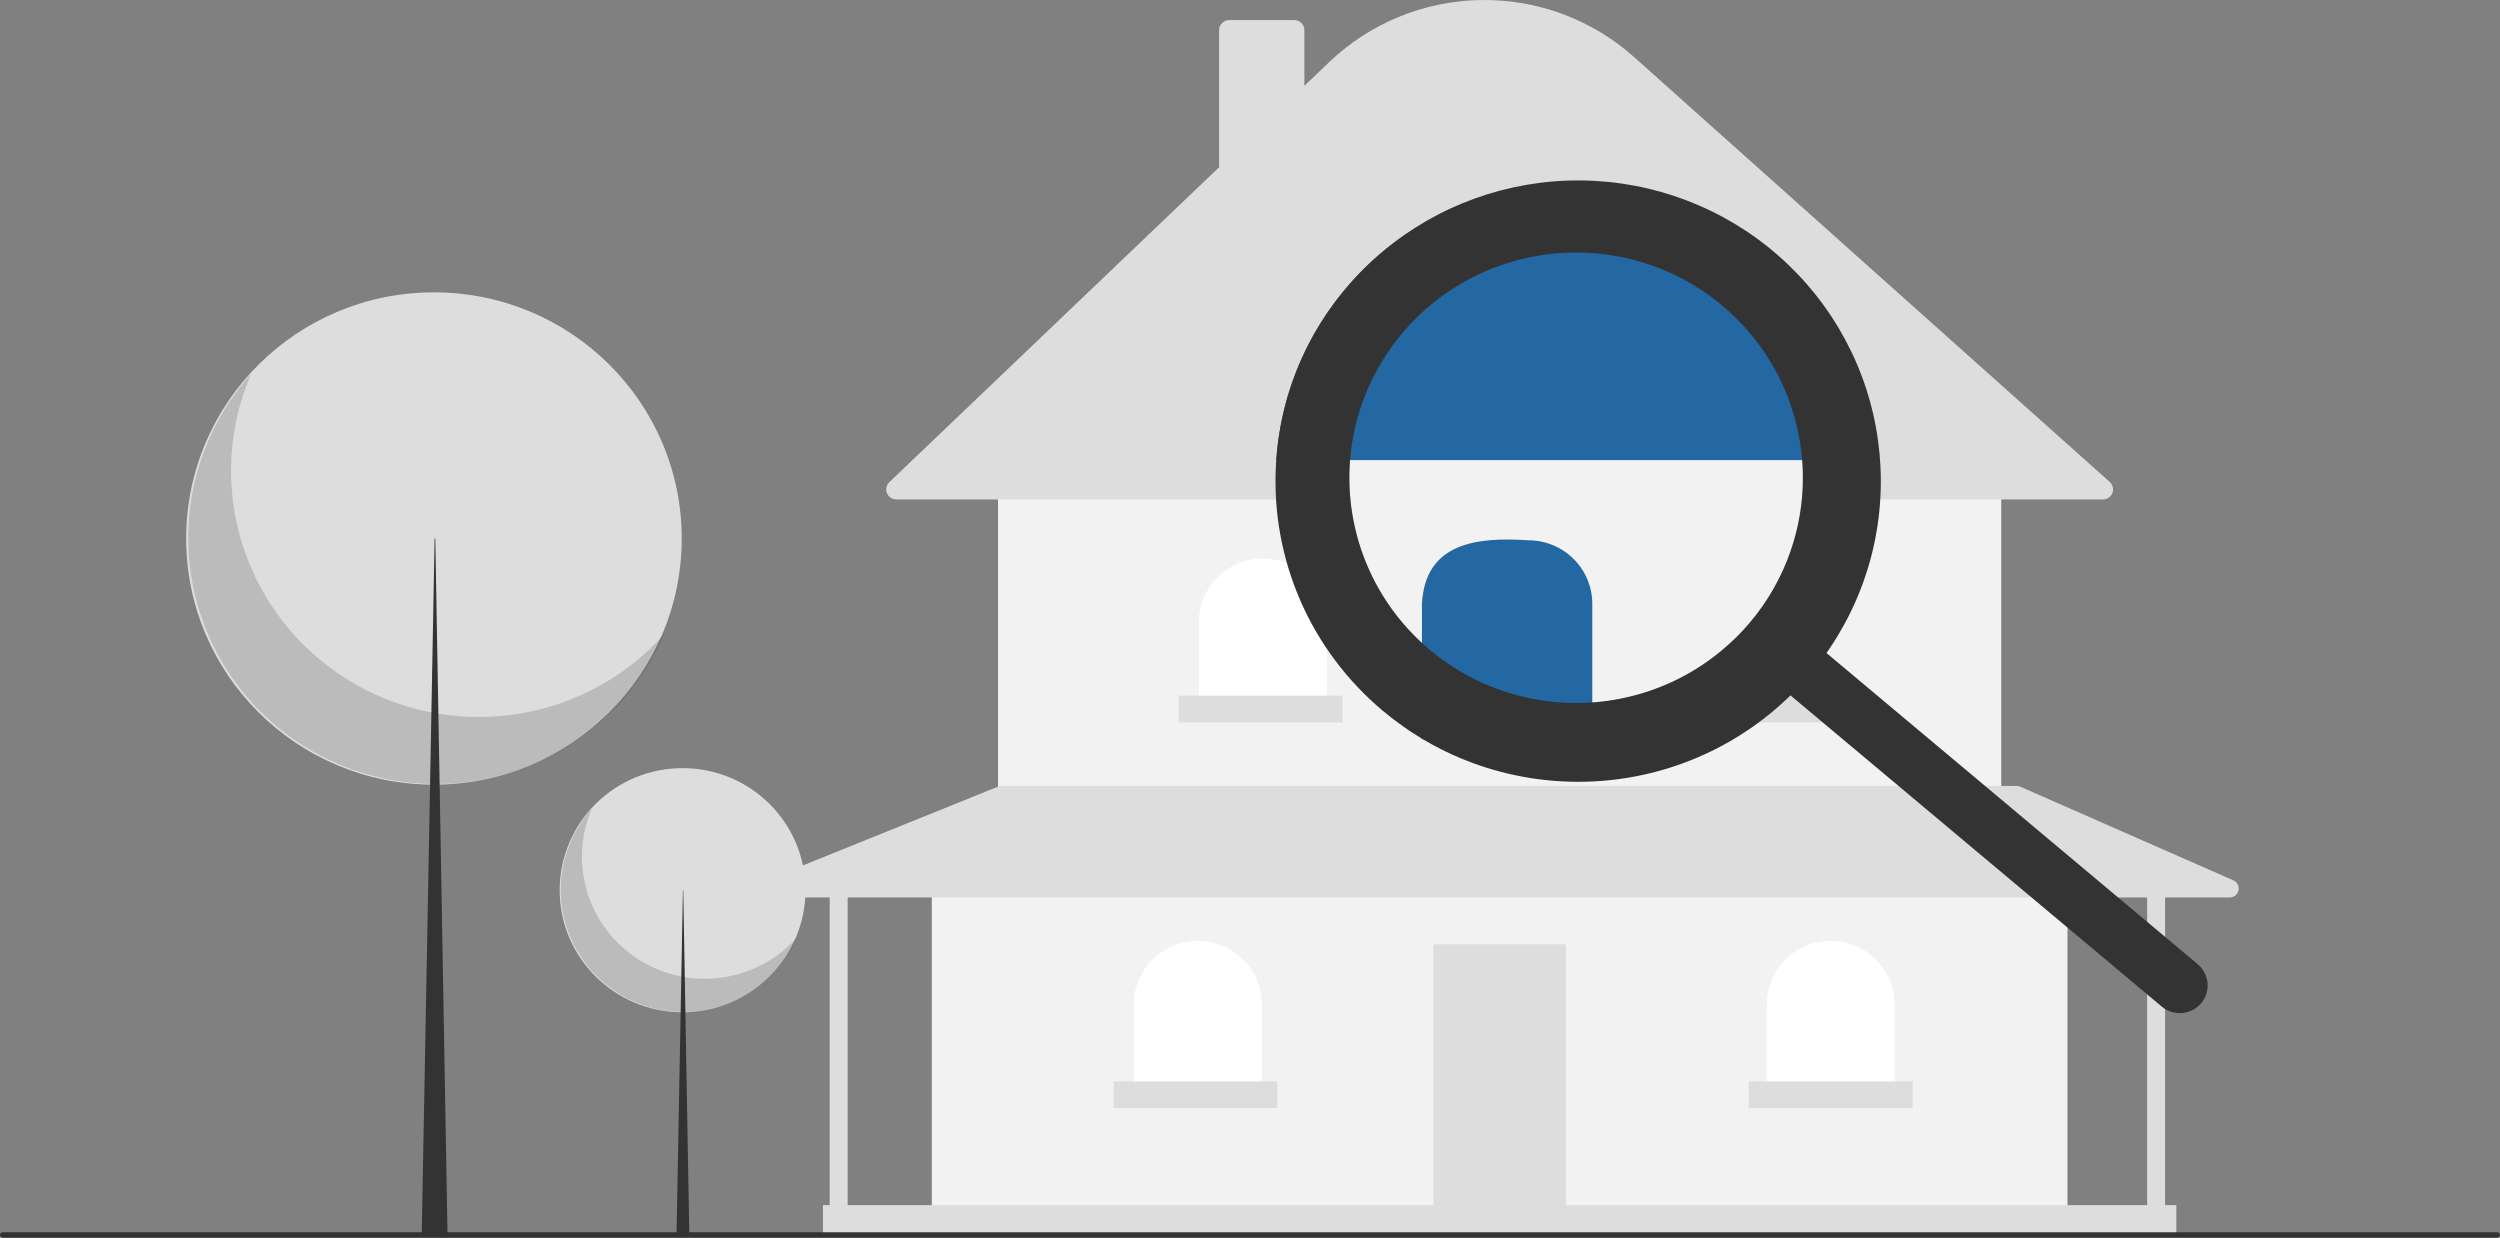 <svg
			width="305"
			height="151"
			viewBox="0 0 305 151"
			fill="none"
			xmlns="http://www.w3.org/2000/svg"
		>
			<rect x="0" y="0" width="305" height="151" fill="#808080" stroke="none"/>
			<g clipPath="url(#clip0_4796_12789)">
				<path
					d="M83.275 123.5C91.555 123.5 98.267 116.832 98.267 108.606C98.267 100.38 91.555 93.712 83.275 93.712C74.995 93.712 68.282 100.38 68.282 108.606C68.282 116.832 74.995 123.5 83.275 123.5Z"
					fill="#DDDDDD"
				/>
				<path
					opacity="0.2"
					d="M72.205 98.658C70.807 101.908 70.617 105.546 71.67 108.922C72.723 112.298 74.95 115.192 77.953 117.087C80.956 118.982 84.539 119.754 88.063 119.266C91.586 118.778 94.82 117.061 97.187 114.422C96.333 116.407 95.054 118.184 93.44 119.63C91.825 121.076 89.914 122.156 87.838 122.795C85.762 123.434 83.571 123.617 81.416 123.332C79.262 123.046 77.196 122.298 75.361 121.141C73.526 119.983 71.967 118.443 70.791 116.627C69.615 114.811 68.85 112.763 68.55 110.624C68.25 108.486 68.421 106.308 69.052 104.242C69.683 102.176 70.759 100.27 72.205 98.658Z"
					fill="#333333"
				/>
				<path
					d="M83.316 108.606H83.357L84.099 150.833H82.533L83.316 108.606Z"
					fill="#333333"
				/>
				<path
					d="M52.941 95.725C69.635 95.725 83.169 82.281 83.169 65.696C83.169 49.111 69.635 35.667 52.941 35.667C36.247 35.667 22.714 49.111 22.714 65.696C22.714 82.281 36.247 95.725 52.941 95.725Z"
					fill="#DDDDDD"
				/>
				<path
					opacity="0.2"
					d="M30.622 45.639C27.803 52.191 27.42 59.526 29.543 66.332C31.666 73.138 36.156 78.973 42.211 82.794C48.265 86.614 55.49 88.171 62.594 87.187C69.698 86.203 76.219 82.741 80.99 77.421C79.268 81.424 76.69 85.007 73.435 87.922C70.18 90.837 66.326 93.014 62.141 94.303C57.955 95.592 53.537 95.961 49.193 95.385C44.85 94.809 40.684 93.302 36.985 90.967C33.286 88.633 30.142 85.528 27.771 81.867C25.399 78.206 23.858 74.076 23.253 69.765C22.647 65.453 22.993 61.062 24.265 56.896C25.538 52.73 27.707 48.889 30.622 45.639Z"
					fill="#333333"
				/>
				<path
					d="M53.024 65.695H53.107L54.602 150.833H51.446L53.024 65.695Z"
					fill="#333333"
				/>
				<path
					d="M252.231 106.767H113.682V147.569H252.231V106.767Z"
					fill="#F2F2F2"
				/>
				<path
					d="M191.034 115.199H174.879V147.569H191.034V115.199Z"
					fill="#DDDDDD"
				/>
				<path
					d="M244.153 58.619H121.759V96.157H244.153V58.619Z"
					fill="#F2F2F2"
				/>
				<path
					d="M256.562 60.932H109.35C109.105 60.932 108.864 60.859 108.661 60.722C108.457 60.586 108.299 60.391 108.207 60.165C108.116 59.938 108.094 59.69 108.146 59.451C108.197 59.212 108.319 58.994 108.496 58.825L148.729 20.407V3.672C148.73 3.348 148.86 3.037 149.091 2.807C149.322 2.578 149.635 2.449 149.962 2.448H157.902C158.229 2.449 158.542 2.578 158.773 2.807C159.004 3.037 159.134 3.348 159.134 3.672V10.471L162.173 7.569C167.146 2.821 173.744 0.118 180.64 0.004C187.537 -0.11 194.221 2.373 199.35 6.955L257.385 58.797C257.571 58.963 257.701 59.181 257.76 59.421C257.818 59.662 257.801 59.915 257.712 60.146C257.623 60.377 257.465 60.576 257.26 60.716C257.054 60.857 256.811 60.932 256.562 60.932V60.932Z"
					fill="#DDDDDD"
				/>
				<path
					d="M154.069 68.141C155.094 68.141 156.109 68.341 157.056 68.731C158.002 69.12 158.863 69.691 159.587 70.411C160.312 71.131 160.887 71.986 161.279 72.926C161.671 73.867 161.873 74.875 161.873 75.893V86.366H146.266V75.893C146.266 74.875 146.467 73.867 146.86 72.926C147.252 71.986 147.827 71.131 148.551 70.411C149.276 69.691 150.136 69.12 151.083 68.731C152.03 68.341 153.044 68.141 154.069 68.141Z"
					fill="white"
				/>
				<path
					d="M182.956 68.276C185.026 68.276 187.011 69.093 188.474 70.547C189.937 72.001 190.76 73.973 190.76 76.029V86.501H175.152V76.029C175.152 73.973 175.975 72.001 177.438 70.547C178.901 69.093 180.886 68.276 182.956 68.276Z"
					fill="white"
				/>
				<path
					d="M211.844 68.412C213.913 68.412 215.898 69.229 217.362 70.683C218.825 72.137 219.647 74.109 219.647 76.165V86.637H204.04V76.165C204.04 74.109 204.862 72.137 206.326 70.683C207.789 69.229 209.774 68.412 211.844 68.412Z"
					fill="white"
				/>
				<path
					d="M223.344 114.791C225.413 114.791 227.398 115.608 228.862 117.062C230.325 118.516 231.147 120.487 231.147 122.543V133.016H215.54V122.543C215.54 120.487 216.362 118.516 217.826 117.062C219.289 115.608 221.274 114.791 223.344 114.791Z"
					fill="white"
				/>
				<path
					d="M146.129 114.791C148.198 114.791 150.183 115.608 151.647 117.062C153.11 118.516 153.932 120.487 153.932 122.543V133.016H138.325V122.543C138.325 121.525 138.527 120.517 138.919 119.577C139.311 118.636 139.886 117.782 140.611 117.062C141.335 116.342 142.196 115.771 143.143 115.381C144.089 114.992 145.104 114.791 146.129 114.791Z"
					fill="white"
				/>
				<path
					d="M272.472 107.403L246.482 95.979C246.342 95.917 246.192 95.886 246.039 95.886H122.174C122.032 95.886 121.892 95.913 121.761 95.966L93.471 107.391C93.236 107.486 93.041 107.659 92.92 107.881C92.799 108.103 92.76 108.36 92.808 108.607C92.857 108.855 92.991 109.078 93.187 109.238C93.383 109.399 93.629 109.487 93.883 109.487H101.223V147.025H100.402V150.833H265.511V147.025H264.142V109.487H272.029C272.28 109.487 272.524 109.401 272.719 109.244C272.914 109.087 273.049 108.868 273.101 108.623C273.153 108.379 273.119 108.125 273.004 107.903C272.89 107.681 272.702 107.504 272.472 107.403ZM261.951 147.025H103.414V109.487H261.951V147.025Z"
					fill="#DDDDDD"
				/>
				<path
					d="M163.789 84.869H143.801V88.133H163.789V84.869Z"
					fill="#DDDDDD"
				/>
				<path
					d="M193.087 84.869H173.099V88.133H193.087V84.869Z"
					fill="#DDDDDD"
				/>
				<path
					d="M222.385 84.869H202.396V88.133H222.385V84.869Z"
					fill="#DDDDDD"
				/>
				<path
					d="M233.338 131.928H213.35V135.192H233.338V131.928Z"
					fill="#DDDDDD"
				/>
				<path
					d="M155.849 131.928H135.86V135.192H155.849V131.928Z"
					fill="#DDDDDD"
				/>
				<path
					d="M304.664 151H0.336C0.247 151 0.161 150.965 0.098 150.902C0.035 150.84 0 150.755 0 150.666C0 150.578 0.035 150.493 0.098 150.431C0.161 150.368 0.247 150.333 0.336 150.333H304.664C304.753 150.333 304.839 150.368 304.902 150.431C304.965 150.493 305 150.578 305 150.666C305 150.755 304.965 150.84 304.902 150.902C304.839 150.965 304.753 151 304.664 151Z"
					fill="#333333"
				/>
				<path
					d="M228.118 58.06C228.118 58.273 228.115 58.49 228.111 58.703C228.108 58.96 228.101 59.213 228.091 59.47C228.081 59.693 228.071 59.913 228.058 60.133C228.017 60.87 227.954 61.603 227.866 62.34C227.846 62.527 227.823 62.71 227.796 62.897C227.776 63.04 227.756 63.187 227.732 63.333C227.709 63.497 227.685 63.66 227.658 63.823C227.605 64.17 227.544 64.517 227.477 64.863C227.444 65.037 227.41 65.21 227.373 65.383C227.303 65.727 227.226 66.073 227.145 66.417C227.138 66.443 227.132 66.473 227.125 66.5C227.085 66.67 227.044 66.837 227.001 67.007C226.987 67.057 226.977 67.103 226.961 67.153C226.93 67.28 226.897 67.407 226.863 67.533C226.816 67.71 226.769 67.883 226.719 68.06C226.638 68.333 226.558 68.603 226.474 68.877C226.464 68.905 226.455 68.934 226.447 68.963C226.286 69.48 226.115 69.99 225.927 70.497C225.83 70.763 225.726 71.033 225.622 71.3C225.518 71.567 225.41 71.833 225.3 72.097C225.192 72.353 225.082 72.61 224.971 72.863C224.944 72.923 224.917 72.983 224.887 73.043C224.769 73.307 224.649 73.563 224.525 73.82C224.521 73.823 224.521 73.83 224.518 73.833C224.421 74.04 224.316 74.247 224.212 74.45C224.212 74.456 224.21 74.462 224.206 74.467C224.105 74.667 224.001 74.867 223.894 75.063L223.723 75.387L223.702 75.423C223.488 75.82 223.266 76.213 223.031 76.603C222.981 76.69 222.931 76.777 222.881 76.86C222.83 76.947 222.776 77.033 222.723 77.117C222.689 77.177 222.652 77.237 222.612 77.297C222.542 77.41 222.471 77.527 222.397 77.64C222.384 77.663 222.367 77.687 222.354 77.71C222.226 77.907 222.099 78.1 221.971 78.297C221.813 78.533 221.652 78.767 221.488 79L217.844 84.793L217.686 84.663L217.643 84.623H217.639L217.495 84.503L217.099 84.17C216.978 84.287 216.861 84.403 216.74 84.517C216.693 84.563 216.643 84.607 216.596 84.653C216.559 84.687 216.525 84.72 216.488 84.753C210.189 90.865 201.809 94.404 193.008 94.67H192.998C186.335 94.852 179.74 93.305 173.862 90.183C173.731 90.117 173.604 90.05 173.476 89.973C172.712 89.56 171.963 89.123 171.228 88.657C171.225 88.653 171.222 88.653 171.218 88.65C170.366 88.05 169.534 87.41 168.722 86.73C164.366 83.082 160.919 78.481 158.653 73.289C156.387 68.096 155.362 62.452 155.66 56.8C155.67 56.577 155.683 56.357 155.7 56.133C155.754 55.327 155.836 54.523 155.948 53.723C155.978 53.5 156.012 53.277 156.046 53.057H227.776C227.917 54.077 228.014 55.102 228.068 56.133C228.101 56.777 228.118 57.417 228.118 58.06Z"
					fill="#F2F2F2"
				/>
				<path
					d="M227.776 53.056C226.485 44.525 222.155 36.737 215.573 31.108C208.991 25.48 200.595 22.384 191.911 22.384C183.227 22.384 174.83 25.48 168.249 31.108C161.667 36.737 157.337 44.525 156.046 53.056C156.012 53.276 155.979 53.5 155.949 53.723C155.838 54.523 155.755 55.326 155.7 56.133H228.068C228.014 55.103 227.917 54.078 227.776 53.056Z"
					fill="#2368a2"
				/>
				<path
					d="M194.26 90.182H173.478V73.667C173.861 66.119 180.355 65.51 186.456 65.915C187.481 65.915 188.496 66.115 189.442 66.504C190.389 66.894 191.249 67.465 191.974 68.185C192.699 68.905 193.274 69.759 193.666 70.7C194.058 71.641 194.26 72.649 194.26 73.667V90.182Z"
					fill="#2368a2"
				/>
				<path
					d="M173.476 78.44V78.444C173.476 78.447 173.48 78.447 173.483 78.447L173.476 78.44ZM165.118 53.057C165.105 53.14 165.088 53.224 165.075 53.307C165.088 53.224 165.105 53.14 165.122 53.057H165.118ZM164.702 56.134C164.692 56.26 164.682 56.387 164.675 56.514C164.682 56.387 164.692 56.26 164.706 56.134C164.705 56.11 164.706 56.087 164.709 56.064C164.706 56.087 164.706 56.11 164.702 56.134ZM173.476 78.444C173.476 78.447 173.48 78.447 173.483 78.447L173.476 78.44V78.444ZM165.118 53.057C165.105 53.14 165.088 53.224 165.075 53.307C165.088 53.224 165.105 53.14 165.122 53.057H165.118ZM164.675 56.514C164.682 56.387 164.692 56.26 164.706 56.134C164.705 56.11 164.706 56.087 164.709 56.064C164.706 56.087 164.706 56.11 164.702 56.134C164.692 56.26 164.682 56.387 164.675 56.514ZM268.335 117.834C268.27 117.765 268.201 117.7 268.127 117.64L268.124 117.637L251.508 103.707L251.079 103.347L249.445 101.977L249.035 101.634L246.707 99.68L246.069 99.147L244.751 98.04L244.076 97.474L237.714 92.144L234.067 89.087L233.577 88.677L222.83 79.667C222.995 79.434 223.156 79.2 223.313 78.964C223.441 78.767 223.568 78.574 223.696 78.377C223.709 78.354 223.726 78.33 223.739 78.307C223.813 78.194 223.884 78.077 223.954 77.964C223.994 77.904 224.031 77.844 224.065 77.784C224.119 77.7 224.172 77.614 224.223 77.527C224.273 77.444 224.323 77.357 224.374 77.27C224.608 76.88 224.83 76.487 225.045 76.09L225.065 76.054L225.236 75.73C225.343 75.534 225.447 75.334 225.548 75.134C225.552 75.129 225.555 75.123 225.555 75.117C225.659 74.914 225.763 74.707 225.86 74.5C225.863 74.497 225.863 74.49 225.867 74.487C225.991 74.23 226.112 73.974 226.229 73.71C226.259 73.65 226.286 73.59 226.313 73.53C226.424 73.277 226.534 73.02 226.642 72.764C226.753 72.501 226.86 72.234 226.964 71.967C227.068 71.7 227.172 71.43 227.269 71.164C227.454 70.654 227.627 70.143 227.789 69.63C227.797 69.601 227.806 69.572 227.816 69.544C227.9 69.27 227.981 69 228.061 68.727C228.111 68.55 228.158 68.377 228.205 68.2C228.239 68.074 228.273 67.947 228.303 67.82C228.319 67.77 228.329 67.724 228.343 67.674C228.387 67.504 228.427 67.337 228.467 67.167C228.474 67.14 228.481 67.111 228.487 67.084C228.568 66.74 228.645 66.394 228.715 66.05C228.752 65.877 228.786 65.704 228.819 65.53C228.883 65.184 228.947 64.837 229.001 64.49C229.027 64.327 229.051 64.164 229.074 64C229.098 63.854 229.118 63.707 229.138 63.564C229.165 63.377 229.188 63.194 229.209 63.007C229.296 62.27 229.36 61.537 229.4 60.8C229.413 60.58 229.423 60.36 229.433 60.137C229.443 59.88 229.45 59.627 229.454 59.37C229.457 59.157 229.46 58.941 229.46 58.727C229.46 58.084 229.443 57.444 229.41 56.8C229.356 55.77 229.259 54.745 229.118 53.724C227.916 44.995 223.592 36.988 216.937 31.166C210.281 25.344 201.739 22.095 192.872 22.014C184.004 21.933 175.404 25.025 168.642 30.725C161.88 36.425 157.409 44.352 156.045 53.057C156.012 53.277 155.978 53.5 155.948 53.724C155.838 54.524 155.755 55.327 155.7 56.134C155.683 56.357 155.67 56.577 155.66 56.8C155.362 62.453 156.387 68.096 158.653 73.289C160.919 78.482 164.366 83.083 168.722 86.73C169.534 87.41 170.366 88.05 171.218 88.65C171.222 88.654 171.225 88.654 171.228 88.657C171.514 88.857 171.799 89.054 172.087 89.247C172.547 89.547 173.01 89.84 173.476 90.12C173.513 90.14 173.55 90.164 173.587 90.184C173.99 90.424 174.396 90.654 174.802 90.877H174.805C176.317 91.703 177.885 92.42 179.499 93.024C184.235 94.794 189.286 95.581 194.34 95.337H194.35C200.249 95.054 205.992 93.365 211.097 90.414C211.838 89.987 212.569 89.53 213.284 89.044C213.462 88.924 213.643 88.8 213.818 88.677C214.032 88.527 214.247 88.37 214.462 88.214C214.465 88.214 214.465 88.21 214.469 88.21C214.485 88.197 214.501 88.185 214.519 88.174C214.663 88.064 214.811 87.954 214.952 87.847C214.989 87.82 215.026 87.794 215.062 87.764C215.072 87.757 215.081 87.749 215.089 87.74C215.173 87.68 215.254 87.614 215.338 87.55C215.422 87.487 215.502 87.42 215.586 87.354C215.6 87.345 215.614 87.335 215.626 87.324C215.72 87.247 215.814 87.174 215.908 87.097C216.005 87.02 216.099 86.94 216.19 86.864C216.284 86.787 216.374 86.71 216.468 86.63C216.549 86.564 216.633 86.494 216.713 86.42C216.74 86.4 216.764 86.377 216.791 86.354C216.801 86.344 216.812 86.335 216.824 86.327C216.935 86.234 217.042 86.137 217.15 86.04C217.176 86.017 217.2 85.994 217.227 85.97C217.391 85.824 217.556 85.677 217.717 85.524C217.753 85.49 217.794 85.454 217.831 85.42C217.868 85.387 217.901 85.354 217.938 85.32C217.985 85.274 218.035 85.23 218.082 85.184C218.203 85.07 218.321 84.954 218.441 84.837L218.837 85.17L218.982 85.29H218.985L219.029 85.33L219.186 85.46L221.528 87.427L221.579 87.47L221.619 87.5L221.884 87.724L222.414 88.17L222.944 88.614L223.021 88.677L225.488 90.744L225.83 91.03L228.209 93.024L240.523 103.347L240.952 103.707L257.806 117.834L262.128 121.457L263.735 122.804C264.076 123.091 264.471 123.308 264.897 123.443C265.322 123.578 265.771 123.628 266.216 123.591C266.661 123.554 267.095 123.43 267.492 123.226C267.889 123.023 268.242 122.743 268.53 122.404C268.771 122.122 268.963 121.802 269.097 121.457C269.341 120.845 269.398 120.176 269.263 119.532C269.127 118.888 268.805 118.298 268.335 117.834ZM171.141 40.564C174.507 36.601 178.933 33.665 183.908 32.095C188.882 30.525 194.202 30.386 199.254 31.692C204.305 32.998 208.881 35.698 212.453 39.478C216.025 43.259 218.448 47.967 219.441 53.057C219.485 53.28 219.525 53.5 219.562 53.724C219.7 54.52 219.8 55.327 219.861 56.134C219.877 56.357 219.894 56.577 219.904 56.8C219.934 57.3 219.948 57.804 219.948 58.304C219.95 61.337 219.444 64.349 218.451 67.217V67.22C217.342 70.436 215.639 73.418 213.428 76.014C213.382 76.067 213.335 76.124 213.284 76.177C212.841 76.697 212.375 77.197 211.895 77.674C211.892 77.677 211.888 77.684 211.885 77.687C211.721 77.85 211.553 78.017 211.385 78.17C211.043 78.5 210.694 78.814 210.338 79.114C209.805 79.577 209.258 80.012 208.697 80.417C208.51 80.554 208.322 80.687 208.13 80.82C207.943 80.954 207.751 81.08 207.56 81.207C207.177 81.46 206.788 81.704 206.396 81.934C206.201 82.05 206 82.164 205.802 82.274C205.604 82.387 205.403 82.494 205.201 82.597C205 82.704 204.799 82.807 204.594 82.907C204.188 83.11 203.779 83.3 203.362 83.477C203.154 83.57 202.946 83.657 202.738 83.737C202.608 83.79 202.48 83.844 202.349 83.89C202.298 83.914 202.245 83.934 202.191 83.95C202.121 83.98 202.051 84.007 201.98 84.03C201.957 84.041 201.934 84.05 201.91 84.057C201.765 84.114 201.624 84.164 201.477 84.214C201.265 84.29 201.054 84.361 200.839 84.427C200.625 84.497 200.413 84.564 200.198 84.624C199.984 84.691 199.766 84.751 199.551 84.807C199.333 84.867 199.118 84.924 198.9 84.974C198.668 85.034 198.437 85.087 198.202 85.137C197.997 85.184 197.796 85.224 197.591 85.26C197.4 85.3 197.205 85.334 197.014 85.367C196.746 85.414 196.477 85.457 196.206 85.494C196.058 85.517 195.914 85.537 195.766 85.55C195.702 85.56 195.642 85.567 195.581 85.574C195.394 85.6 195.206 85.621 195.021 85.637C194.971 85.64 194.924 85.647 194.877 85.65C194.672 85.671 194.464 85.687 194.259 85.704C193.82 85.734 193.384 85.754 192.944 85.764C192.723 85.767 192.498 85.77 192.276 85.77C192.055 85.77 191.833 85.767 191.612 85.76C191.612 85.76 191.612 85.764 191.609 85.76C191.605 85.764 191.605 85.764 191.602 85.76C191.602 85.761 191.601 85.761 191.6 85.761C191.6 85.762 191.599 85.762 191.599 85.762C191.598 85.762 191.597 85.762 191.597 85.761C191.596 85.761 191.596 85.761 191.595 85.76C191.584 85.764 191.573 85.764 191.562 85.76C191.404 85.76 191.246 85.754 191.092 85.744C190.978 85.74 190.86 85.737 190.743 85.727C190.585 85.72 190.428 85.71 190.27 85.697C190.22 85.697 190.169 85.691 190.119 85.687C190.095 85.687 190.072 85.684 190.049 85.68C189.887 85.667 189.723 85.654 189.562 85.637C189.481 85.63 189.398 85.624 189.317 85.614C189.072 85.587 188.827 85.557 188.586 85.524C188.31 85.49 188.035 85.451 187.763 85.4C187.636 85.384 187.512 85.36 187.388 85.337C187.223 85.31 187.059 85.28 186.894 85.247C186.723 85.214 186.552 85.18 186.381 85.14C186.243 85.11 186.103 85.081 185.965 85.047C185.898 85.034 185.831 85.017 185.767 85.001C185.415 84.917 185.066 84.827 184.72 84.727C184.502 84.667 184.284 84.604 184.069 84.537C183.774 84.447 183.482 84.35 183.19 84.247C183.076 84.21 182.965 84.171 182.851 84.127C182.737 84.091 182.626 84.047 182.512 84.004C182.408 83.967 182.304 83.927 182.204 83.887C182.036 83.824 181.871 83.757 181.707 83.691C181.368 83.554 181.036 83.41 180.704 83.257C180.516 83.167 180.328 83.081 180.143 82.99C179.415 82.641 178.698 82.252 177.993 81.824C177.818 81.721 177.644 81.611 177.469 81.501C177.251 81.367 177.04 81.227 176.828 81.087C176.711 81.007 176.597 80.93 176.483 80.85C176.271 80.704 176.063 80.554 175.859 80.404C175.751 80.327 175.644 80.247 175.54 80.167C175.167 79.887 174.802 79.594 174.443 79.294C174.272 79.15 174.101 79.004 173.933 78.854C173.862 78.794 173.792 78.73 173.721 78.667C173.641 78.594 173.56 78.524 173.483 78.447L173.476 78.441C173.359 78.337 173.242 78.227 173.127 78.117C172.95 77.951 172.775 77.781 172.607 77.607C172.433 77.437 172.265 77.26 172.101 77.087C171.933 76.914 171.772 76.737 171.614 76.557C171.453 76.38 171.295 76.201 171.141 76.017C170.99 75.844 170.843 75.664 170.702 75.487C170.359 75.067 170.033 74.639 169.722 74.204C169.578 74.004 169.44 73.804 169.306 73.6C169.161 73.394 169.024 73.184 168.893 72.974C168.755 72.764 168.625 72.55 168.497 72.334C168.494 72.326 168.489 72.32 168.484 72.314C168.232 71.89 167.99 71.464 167.766 71.03C167.534 70.591 167.316 70.146 167.111 69.697C167.007 69.474 166.907 69.247 166.813 69.02C166.618 68.564 166.437 68.107 166.269 67.644C166.185 67.421 166.108 67.197 166.031 66.97C166.028 66.955 166.024 66.941 166.017 66.927C165.863 66.467 165.722 66.004 165.598 65.537C165.595 65.531 165.595 65.524 165.591 65.517C165.528 65.287 165.467 65.057 165.414 64.824C165.36 64.621 165.313 64.417 165.269 64.21C165.219 63.98 165.169 63.751 165.125 63.517C165.101 63.397 165.078 63.277 165.058 63.157C165.038 63.057 165.021 62.954 165.004 62.854C164.987 62.754 164.971 62.65 164.954 62.547C164.92 62.344 164.89 62.141 164.863 61.937C164.83 61.697 164.803 61.457 164.776 61.214C164.746 60.924 164.719 60.634 164.696 60.34C164.679 60.144 164.669 59.944 164.659 59.744C164.648 59.56 164.638 59.377 164.635 59.194C164.632 59.184 164.632 59.173 164.635 59.164C164.635 59.163 164.634 59.163 164.634 59.162C164.634 59.162 164.634 59.161 164.634 59.16C164.634 59.16 164.634 59.159 164.634 59.159C164.634 59.158 164.635 59.158 164.635 59.157C164.632 59.154 164.632 59.154 164.635 59.151C164.635 59.15 164.634 59.15 164.634 59.149C164.634 59.148 164.634 59.148 164.634 59.147C164.634 59.147 164.634 59.146 164.634 59.145C164.634 59.145 164.635 59.144 164.635 59.144C164.632 59.071 164.628 58.997 164.628 58.924C164.622 58.707 164.618 58.49 164.618 58.274C164.618 58.077 164.622 57.884 164.625 57.687C164.632 57.414 164.642 57.141 164.655 56.867C164.655 56.807 164.662 56.751 164.665 56.691C164.669 56.63 164.672 56.574 164.675 56.514C164.682 56.387 164.692 56.261 164.706 56.134C164.705 56.11 164.706 56.087 164.709 56.064C164.719 55.92 164.732 55.777 164.746 55.634C164.773 55.347 164.806 55.057 164.843 54.77C164.863 54.627 164.88 54.484 164.904 54.34C164.917 54.24 164.934 54.137 164.95 54.034C164.964 53.931 164.981 53.827 165.001 53.724C165.024 53.587 165.048 53.447 165.075 53.307C165.088 53.224 165.105 53.141 165.122 53.057C165.185 52.724 165.256 52.391 165.333 52.057C165.41 51.721 165.497 51.387 165.591 51.054C165.682 50.717 165.783 50.38 165.89 50.044C165.94 49.874 165.994 49.707 166.054 49.541C166.165 49.204 166.283 48.87 166.413 48.541C166.474 48.377 166.538 48.211 166.608 48.047C166.742 47.717 166.883 47.387 167.027 47.064C167.101 46.901 167.175 46.737 167.256 46.574C167.407 46.251 167.564 45.927 167.735 45.611C167.9 45.287 168.078 44.971 168.259 44.657C168.44 44.344 168.628 44.031 168.826 43.721C168.917 43.567 169.017 43.41 169.121 43.261C169.323 42.954 169.534 42.647 169.749 42.347C170.182 41.74 170.648 41.144 171.141 40.564ZM164.702 56.134C164.692 56.26 164.682 56.387 164.675 56.514C164.682 56.387 164.692 56.26 164.706 56.134C164.705 56.11 164.706 56.087 164.709 56.064C164.706 56.087 164.706 56.11 164.702 56.134ZM165.118 53.057C165.105 53.14 165.088 53.224 165.075 53.307C165.088 53.224 165.105 53.14 165.122 53.057H165.118ZM173.476 78.44V78.444C173.476 78.447 173.48 78.447 173.483 78.447L173.476 78.44Z"
					fill="#333333"
				/>
				<path
					opacity="0.3"
					d="M174.443 79.293C169.136 74.844 165.707 68.575 164.837 61.73C163.968 54.886 165.721 47.967 169.749 42.347C169.22 42.876 168.708 43.43 168.215 44.009C165.872 46.768 164.099 49.958 162.997 53.397C161.895 56.836 161.485 60.457 161.792 64.053C162.099 67.65 163.115 71.151 164.784 74.357C166.453 77.563 168.741 80.411 171.517 82.738C177.125 87.439 184.383 89.734 191.694 89.119C199.005 88.503 205.77 85.028 210.502 79.457C210.994 78.877 211.458 78.283 211.894 77.675C206.995 82.565 200.424 85.446 193.486 85.746C186.548 86.045 179.751 83.742 174.443 79.293Z"
					fill="#333333"
				/>
			</g>
			<defs>
				<clipPath id="clip0_4796_12789">
					<rect width="305" height="151" fill="white" />
				</clipPath>
			</defs>
		</svg>